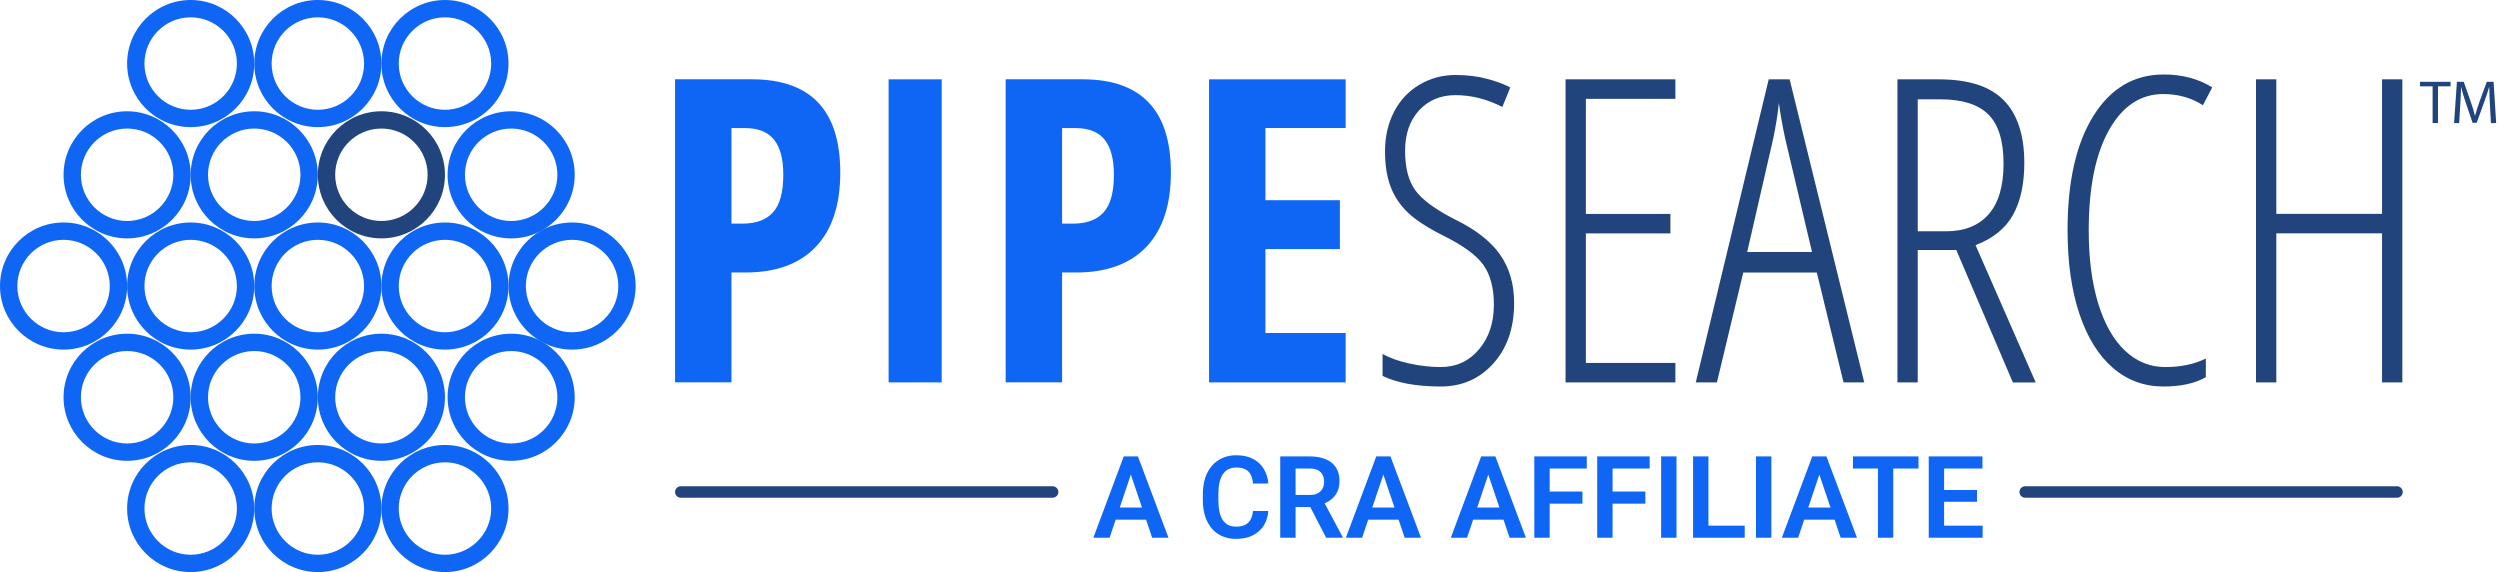 <svg width="437" height="100" viewBox="0 0 437 100" fill="none" xmlns="http://www.w3.org/2000/svg">
<path d="M55.56 80.81C51.1 80.81 47.48 84.44 47.48 88.89C47.48 93.34 51.11 96.97 55.56 96.97C60.02 96.97 63.64 93.34 63.64 88.89C63.64 84.44 60.01 80.81 55.56 80.81ZM55.56 100C49.43 100 44.45 95.02 44.45 88.89C44.45 82.76 49.43 77.78 55.56 77.78C61.69 77.78 66.67 82.76 66.67 88.89C66.67 95.02 61.68 100 55.56 100Z" fill="#0F66F5"/>
<path d="M33.33 80.81C28.87 80.81 25.25 84.44 25.25 88.89C25.25 93.34 28.88 96.97 33.33 96.97C37.78 96.97 41.41 93.34 41.41 88.89C41.41 84.44 37.79 80.81 33.33 80.81ZM33.33 100C27.2 100 22.22 95.02 22.22 88.89C22.22 82.76 27.2 77.78 33.33 77.78C39.46 77.78 44.44 82.76 44.44 88.89C44.44 95.02 39.46 100 33.33 100Z" fill="#0F66F5"/>
<path d="M77.78 80.81C73.32 80.81 69.7 84.44 69.7 88.89C69.7 93.34 73.33 96.97 77.78 96.97C82.23 96.97 85.86 93.34 85.86 88.89C85.86 84.44 82.23 80.81 77.78 80.81ZM77.78 100C71.65 100 66.67 95.02 66.67 88.89C66.67 82.76 71.65 77.78 77.78 77.78C83.91 77.78 88.89 82.76 88.89 88.89C88.89 95.02 83.9 100 77.78 100Z" fill="#0F66F5"/>
<path d="M55.56 3.03C51.1 3.03 47.48 6.66 47.48 11.11C47.48 15.57 51.11 19.19 55.56 19.19C60.02 19.19 63.64 15.56 63.64 11.11C63.64 6.65 60.01 3.03 55.56 3.03ZM55.56 22.22C49.43 22.22 44.45 17.24 44.45 11.11C44.45 4.98 49.43 0 55.56 0C61.69 0 66.67 4.98 66.67 11.11C66.67 17.24 61.68 22.22 55.56 22.22Z" fill="#0F66F5"/>
<path d="M33.33 3.03C28.87 3.03 25.25 6.66 25.25 11.11C25.25 15.57 28.88 19.19 33.33 19.19C37.78 19.19 41.41 15.56 41.41 11.11C41.41 6.65 37.79 3.03 33.33 3.03ZM33.33 22.22C27.2 22.22 22.22 17.24 22.22 11.11C22.22 4.98 27.2 0 33.33 0C39.46 0 44.44 4.98 44.44 11.11C44.44 17.24 39.46 22.22 33.33 22.22Z" fill="#0F66F5"/>
<path d="M77.78 3.03C73.32 3.03 69.7 6.66 69.7 11.11C69.7 15.57 73.33 19.19 77.78 19.19C82.23 19.19 85.86 15.56 85.86 11.11C85.86 6.65 82.23 3.03 77.78 3.03ZM77.78 22.22C71.65 22.22 66.67 17.24 66.67 11.11C66.67 4.98 71.65 0 77.78 0C83.91 0 88.89 4.98 88.89 11.11C88.89 17.24 83.9 22.22 77.78 22.22Z" fill="#0F66F5"/>
<path d="M66.67 61.36C62.21 61.36 58.59 64.99 58.59 69.44C58.59 73.89 62.22 77.52 66.67 77.52C71.13 77.52 74.75 73.89 74.75 69.44C74.75 64.99 71.12 61.36 66.67 61.36ZM66.67 80.55C60.54 80.55 55.56 75.57 55.56 69.44C55.56 63.31 60.54 58.33 66.67 58.33C72.8 58.33 77.78 63.31 77.78 69.44C77.78 75.57 72.79 80.55 66.67 80.55Z" fill="#0F66F5"/>
<path d="M44.44 61.36C39.98 61.36 36.36 64.99 36.36 69.44C36.36 73.89 39.99 77.52 44.44 77.52C48.9 77.52 52.52 73.89 52.52 69.44C52.52 64.99 48.9 61.36 44.44 61.36ZM44.44 80.55C38.31 80.55 33.33 75.57 33.33 69.44C33.33 63.31 38.31 58.33 44.44 58.33C50.57 58.33 55.55 63.31 55.55 69.44C55.55 75.57 50.57 80.55 44.44 80.55Z" fill="#0F66F5"/>
<path d="M22.22 61.36C17.76 61.36 14.14 64.99 14.14 69.44C14.14 73.89 17.77 77.52 22.22 77.52C26.67 77.52 30.3 73.89 30.3 69.44C30.3 64.99 26.68 61.36 22.22 61.36ZM22.22 80.55C16.09 80.55 11.11 75.57 11.11 69.44C11.11 63.31 16.09 58.33 22.22 58.33C28.35 58.33 33.33 63.31 33.33 69.44C33.33 75.57 28.35 80.55 22.22 80.55Z" fill="#0F66F5"/>
<path d="M89.35 61.36C84.89 61.36 81.27 64.99 81.27 69.44C81.27 73.89 84.9 77.52 89.35 77.52C93.81 77.52 97.43 73.89 97.43 69.44C97.43 64.99 93.8 61.36 89.35 61.36ZM89.35 80.55C83.22 80.55 78.24 75.57 78.24 69.44C78.24 63.31 83.22 58.33 89.35 58.33C95.48 58.33 100.46 63.31 100.46 69.44C100.46 75.57 95.47 80.55 89.35 80.55Z" fill="#0F66F5"/>
<path d="M66.67 22.47C62.21 22.47 58.59 26.1 58.59 30.55C58.59 35.01 62.22 38.63 66.67 38.63C71.13 38.63 74.75 35 74.75 30.55C74.75 26.1 71.12 22.47 66.67 22.47ZM66.67 41.67C60.54 41.67 55.56 36.69 55.56 30.56C55.56 24.43 60.54 19.45 66.67 19.45C72.8 19.45 77.78 24.43 77.78 30.56C77.78 36.69 72.79 41.67 66.67 41.67Z" fill="#21447D"/>
<path d="M44.44 22.47C39.98 22.47 36.36 26.1 36.36 30.55C36.36 35.01 39.99 38.63 44.44 38.63C48.9 38.63 52.52 35 52.52 30.55C52.53 26.1 48.9 22.47 44.44 22.47ZM44.44 41.67C38.31 41.67 33.33 36.69 33.33 30.56C33.33 24.43 38.31 19.45 44.44 19.45C50.57 19.45 55.55 24.43 55.55 30.56C55.55 36.69 50.57 41.67 44.44 41.67Z" fill="#0F66F5"/>
<path d="M22.22 22.47C17.76 22.47 14.14 26.1 14.14 30.55C14.14 35.01 17.77 38.63 22.22 38.63C26.67 38.63 30.3 35 30.3 30.55C30.3 26.1 26.68 22.47 22.22 22.47ZM22.22 41.67C16.09 41.67 11.11 36.69 11.11 30.56C11.11 24.43 16.09 19.45 22.22 19.45C28.35 19.45 33.33 24.43 33.33 30.56C33.33 36.69 28.35 41.67 22.22 41.67Z" fill="#0F66F5"/>
<path d="M89.35 22.47C84.89 22.47 81.27 26.1 81.27 30.55C81.27 35.01 84.9 38.63 89.35 38.63C93.81 38.63 97.43 35 97.43 30.55C97.43 26.1 93.8 22.47 89.35 22.47ZM89.35 41.67C83.22 41.67 78.24 36.69 78.24 30.56C78.24 24.43 83.22 19.45 89.35 19.45C95.48 19.45 100.46 24.43 100.46 30.56C100.46 36.69 95.47 41.67 89.35 41.67Z" fill="#0F66F5"/>
<path d="M77.78 41.92C73.32 41.92 69.7 45.55 69.7 50C69.7 54.45 73.33 58.08 77.78 58.08C82.23 58.08 85.86 54.45 85.86 50C85.86 45.55 82.23 41.92 77.78 41.92ZM77.78 61.11C71.65 61.11 66.67 56.13 66.67 50C66.67 43.87 71.65 38.89 77.78 38.89C83.91 38.89 88.89 43.87 88.89 50C88.89 56.13 83.9 61.11 77.78 61.11Z" fill="#0F66F5"/>
<path d="M55.56 41.92C51.1 41.92 47.48 45.55 47.48 50C47.48 54.45 51.11 58.08 55.56 58.08C60.02 58.08 63.64 54.45 63.64 50C63.64 45.55 60.01 41.92 55.56 41.92ZM55.56 61.11C49.43 61.11 44.45 56.13 44.45 50C44.45 43.87 49.43 38.89 55.56 38.89C61.69 38.89 66.67 43.87 66.67 50C66.67 56.13 61.68 61.11 55.56 61.11Z" fill="#0F66F5"/>
<path d="M33.33 41.92C28.87 41.92 25.25 45.55 25.25 50C25.25 54.45 28.88 58.08 33.33 58.08C37.78 58.08 41.41 54.45 41.41 50C41.41 45.55 37.79 41.92 33.33 41.92ZM33.33 61.11C27.2 61.11 22.22 56.13 22.22 50C22.22 43.87 27.2 38.89 33.33 38.89C39.46 38.89 44.44 43.87 44.44 50C44.44 56.13 39.46 61.11 33.33 61.11Z" fill="#0F66F5"/>
<path d="M11.11 41.92C6.65 41.92 3.03 45.55 3.03 50C3.03 54.45 6.66 58.08 11.11 58.08C15.57 58.08 19.19 54.45 19.19 50C19.19 45.55 15.57 41.92 11.11 41.92ZM11.11 61.11C4.98 61.11 0 56.13 0 50C0 43.87 4.98 38.89 11.11 38.89C17.24 38.89 22.22 43.87 22.22 50C22.22 56.13 17.24 61.11 11.11 61.11Z" fill="#0F66F5"/>
<path d="M100 41.92C95.54 41.92 91.92 45.55 91.92 50C91.92 54.45 95.55 58.08 100 58.08C104.46 58.08 108.08 54.45 108.08 50C108.08 45.55 104.46 41.92 100 41.92ZM100 61.11C93.87 61.11 88.89 56.13 88.89 50C88.89 43.87 93.87 38.89 100 38.89C106.13 38.89 111.11 43.87 111.11 50C111.11 56.13 106.13 61.11 100 61.11Z" fill="#0F66F5"/>
<path d="M146.88 30.17C146.88 35.8 145.46 40.12 142.62 43.12C139.78 46.12 135.68 47.63 130.32 47.63H127.86V66.83H118V13.86H131.44C141.74 13.87 146.88 19.3 146.88 30.17ZM127.86 39.09H129.74C132.16 39.09 133.95 38.43 135.14 37.1C136.32 35.77 136.92 33.6 136.92 30.58C136.92 27.8 136.38 25.74 135.29 24.4C134.2 23.06 132.52 22.39 130.25 22.39H127.86V39.09ZM155.33 66.84V13.87H164.61V66.84H155.33ZM204.67 30.17C204.67 35.8 203.25 40.12 200.41 43.12C197.57 46.12 193.47 47.63 188.11 47.63H185.65V66.83H175.79V13.86H189.23C199.53 13.87 204.67 19.3 204.67 30.17ZM185.65 39.09H187.53C189.95 39.09 191.74 38.43 192.93 37.1C194.11 35.77 194.71 33.6 194.71 30.58C194.71 27.8 194.17 25.74 193.08 24.4C191.99 23.06 190.31 22.39 188.04 22.39H185.65V39.09ZM235.22 66.84H211.34V13.87H235.22V22.38H221.2V34.99H234.21V43.54H221.2V58.21H235.22V66.84Z" fill="#0F66F5"/>
<path d="M264.67 52.96C264.67 57.31 263.46 60.83 261.05 63.52C258.63 66.21 255.57 67.56 251.85 67.56C247.62 67.56 244.23 66.94 241.67 65.71V61.87C242.93 62.57 244.48 63.13 246.34 63.54C248.2 63.95 250.04 64.16 251.85 64.16C254.56 64.16 256.78 63.13 258.52 61.08C260.26 59.03 261.13 56.42 261.13 53.25C261.13 50.33 260.51 48.01 259.28 46.29C258.05 44.58 255.69 42.86 252.21 41.15C249.48 39.77 247.44 38.44 246.09 37.15C244.74 35.86 243.73 34.35 243.08 32.64C242.43 30.93 242.1 28.87 242.1 26.48C242.1 23.87 242.63 21.55 243.69 19.52C244.75 17.49 246.24 15.91 248.15 14.79C250.06 13.67 252.15 13.11 254.42 13.11C256.47 13.11 258.34 13.34 260.02 13.8C261.7 14.26 263.02 14.75 263.99 15.29L262.61 18.7C259.93 17.32 257.2 16.63 254.42 16.63C251.81 16.63 249.69 17.52 248.06 19.29C246.43 21.07 245.61 23.41 245.61 26.34C245.61 29.31 246.2 31.62 247.39 33.26C248.57 34.9 250.89 36.61 254.35 38.37C257.92 40.11 260.54 42.14 262.19 44.48C263.84 46.82 264.67 49.63 264.67 52.96ZM292.86 66.84H273.66V13.87H292.86V17.28H277.21V37.39H291.99V40.8H277.21V63.44H292.86V66.84ZM322.25 66.84L317.58 47.64H304.72L300.12 66.84H296.42L309.17 13.87H312.83L325.87 66.84H322.25ZM316.74 44.05L312.07 24.3C311.59 22.08 311.21 19.98 310.95 18C310.73 20.1 310.39 22.2 309.94 24.3L305.41 44.05H316.74ZM335.22 43.69V66.84H331.67V13.87H338.92C344.09 13.87 347.87 15.09 350.26 17.53C352.65 19.97 353.85 23.62 353.85 28.47C353.85 32.14 353.2 35.16 351.89 37.53C350.59 39.9 348.4 41.67 345.33 42.86L355.84 66.85H351.85L341.96 43.7H335.22V43.69ZM335.22 40.43H340.18C343.39 40.43 345.87 39.44 347.61 37.46C349.35 35.48 350.22 32.53 350.22 28.62C350.22 24.63 349.33 21.76 347.56 20C345.78 18.24 342.99 17.36 339.17 17.36H335.22V40.43ZM378.15 16.44C374.16 16.44 370.99 18.55 368.64 22.76C366.28 26.97 365.11 32.81 365.11 40.28C365.11 45.14 365.65 49.36 366.74 52.96C367.83 56.56 369.38 59.32 371.41 61.26C373.44 63.19 375.79 64.16 378.48 64.16C381.23 64.16 383.6 63.66 385.58 62.67V65.93C383.7 67.02 381.22 67.56 378.15 67.56C374.79 67.56 371.85 66.47 369.33 64.3C366.81 62.13 364.86 58.98 363.48 54.86C362.1 50.74 361.41 45.86 361.41 40.2C361.41 31.75 362.91 25.1 365.92 20.27C368.93 15.44 373.03 13.02 378.22 13.02C381.46 13.02 384.28 13.77 386.7 15.27L385.07 18.39C383.04 17.09 380.74 16.44 378.15 16.44ZM419.93 66.84H416.38V40.79H397.9V66.84H394.35V13.87H397.9V37.38H416.38V13.87H419.93V66.84Z" fill="#21447D"/>
<path d="M425.21 15.09H423.02V14.3H428.36V15.09H426.16V21.51H425.22V15.09H425.21Z" fill="#21447D"/>
<path d="M435.24 18.34C435.19 17.33 435.12 16.12 435.13 15.23H435.1C434.85 16.08 434.55 16.97 434.19 17.97L432.92 21.47H432.21L431.04 18.03C430.7 17.01 430.41 16.08 430.21 15.23H430.19C430.17 16.13 430.12 17.34 430.05 18.42L429.86 21.51H428.97L429.47 14.3H430.66L431.89 17.79C432.19 18.68 432.44 19.47 432.62 20.22H432.65C432.83 19.49 433.09 18.7 433.41 17.79L434.69 14.3H435.88L436.33 21.51H435.42L435.24 18.34Z" fill="#21447D"/>
<path d="M198.012 81.939L193.959 94H191.117L196.43 79.781H198.246L198.012 81.939ZM201.4 94L197.328 81.939L197.084 79.781H198.91L204.252 94H201.4ZM201.215 88.717V90.836H193.588V88.717H201.215ZM219.018 89.322H221.703C221.632 90.273 221.368 91.116 220.912 91.852C220.456 92.581 219.822 93.154 219.008 93.57C218.194 93.987 217.208 94.195 216.049 94.195C215.157 94.195 214.353 94.039 213.637 93.727C212.927 93.408 212.318 92.955 211.811 92.369C211.309 91.777 210.925 91.067 210.658 90.24C210.391 89.407 210.258 88.473 210.258 87.438V86.353C210.258 85.318 210.395 84.384 210.668 83.551C210.941 82.717 211.332 82.008 211.84 81.422C212.354 80.829 212.969 80.374 213.686 80.055C214.408 79.736 215.215 79.576 216.107 79.576C217.266 79.576 218.246 79.791 219.047 80.221C219.848 80.644 220.469 81.227 220.912 81.969C221.355 82.711 221.622 83.564 221.713 84.527H219.027C218.975 83.928 218.845 83.421 218.637 83.004C218.435 82.587 218.129 82.272 217.719 82.057C217.315 81.835 216.778 81.725 216.107 81.725C215.587 81.725 215.128 81.822 214.73 82.018C214.34 82.213 214.014 82.506 213.754 82.897C213.493 83.281 213.298 83.762 213.168 84.342C213.038 84.915 212.973 85.579 212.973 86.334V87.438C212.973 88.16 213.031 88.808 213.148 89.381C213.266 89.954 213.448 90.439 213.695 90.836C213.943 91.233 214.262 91.536 214.652 91.744C215.043 91.953 215.508 92.057 216.049 92.057C216.706 92.057 217.24 91.953 217.65 91.744C218.067 91.536 218.383 91.23 218.598 90.826C218.819 90.422 218.959 89.921 219.018 89.322ZM223.783 79.781H228.949C230.03 79.781 230.958 79.944 231.732 80.269C232.507 80.595 233.103 81.077 233.52 81.715C233.936 82.353 234.145 83.137 234.145 84.068C234.145 84.804 234.014 85.442 233.754 85.982C233.493 86.523 233.126 86.975 232.65 87.34C232.182 87.704 231.628 87.991 230.99 88.199L230.15 88.629H225.59L225.57 86.51H228.979C229.532 86.51 229.991 86.412 230.355 86.217C230.72 86.022 230.993 85.751 231.176 85.406C231.365 85.061 231.459 84.667 231.459 84.225C231.459 83.749 231.368 83.339 231.186 82.994C231.003 82.643 230.727 82.372 230.355 82.184C229.984 81.995 229.516 81.9 228.949 81.9H226.469V94H223.783V79.781ZM231.811 94L228.52 87.633L231.361 87.623L234.691 93.863V94H231.811ZM242.152 81.939L238.1 94H235.258L240.57 79.781H242.387L242.152 81.939ZM245.541 94L241.469 81.939L241.225 79.781H243.051L248.393 94H245.541ZM245.355 88.717V90.836H237.729V88.717H245.355ZM260.492 81.939L256.439 94H253.598L258.91 79.781H260.727L260.492 81.939ZM263.881 94L259.809 81.939L259.564 79.781H261.391L266.732 94H263.881ZM263.695 88.717V90.836H256.068V88.717H263.695ZM270.883 79.781V94H268.197V79.781H270.883ZM276.615 85.924V88.043H270.18V85.924H276.615ZM277.367 79.781V81.9H270.18V79.781H277.367ZM281.879 79.781V94H279.193V79.781H281.879ZM287.611 85.924V88.043H281.176V85.924H287.611ZM288.363 79.781V81.9H281.176V79.781H288.363ZM293.051 79.781V94H290.365V79.781H293.051ZM304.975 91.891V94H297.826V91.891H304.975ZM298.637 79.781V94H295.951V79.781H298.637ZM309.633 79.781V94H306.947V79.781H309.633ZM318.363 81.939L314.311 94H311.469L316.781 79.781H318.598L318.363 81.939ZM321.752 94L317.68 81.939L317.436 79.781H319.262L324.604 94H321.752ZM321.566 88.717V90.836H313.939V88.717H321.566ZM330.941 79.781V94H328.266V79.781H330.941ZM335.355 79.781V81.9H323.9V79.781H335.355ZM346.566 91.891V94H339.008V91.891H346.566ZM339.828 79.781V94H337.143V79.781H339.828ZM345.58 85.65V87.711H339.008V85.65H345.58ZM346.537 79.781V81.9H339.008V79.781H346.537Z" fill="#0F66F5"/>
<line x1="354" y1="86" x2="419" y2="86" stroke="#21447D" stroke-width="2" stroke-linecap="round"/>
<line x1="119" y1="86" x2="184" y2="86" stroke="#21447D" stroke-width="2" stroke-linecap="round"/>
</svg>
